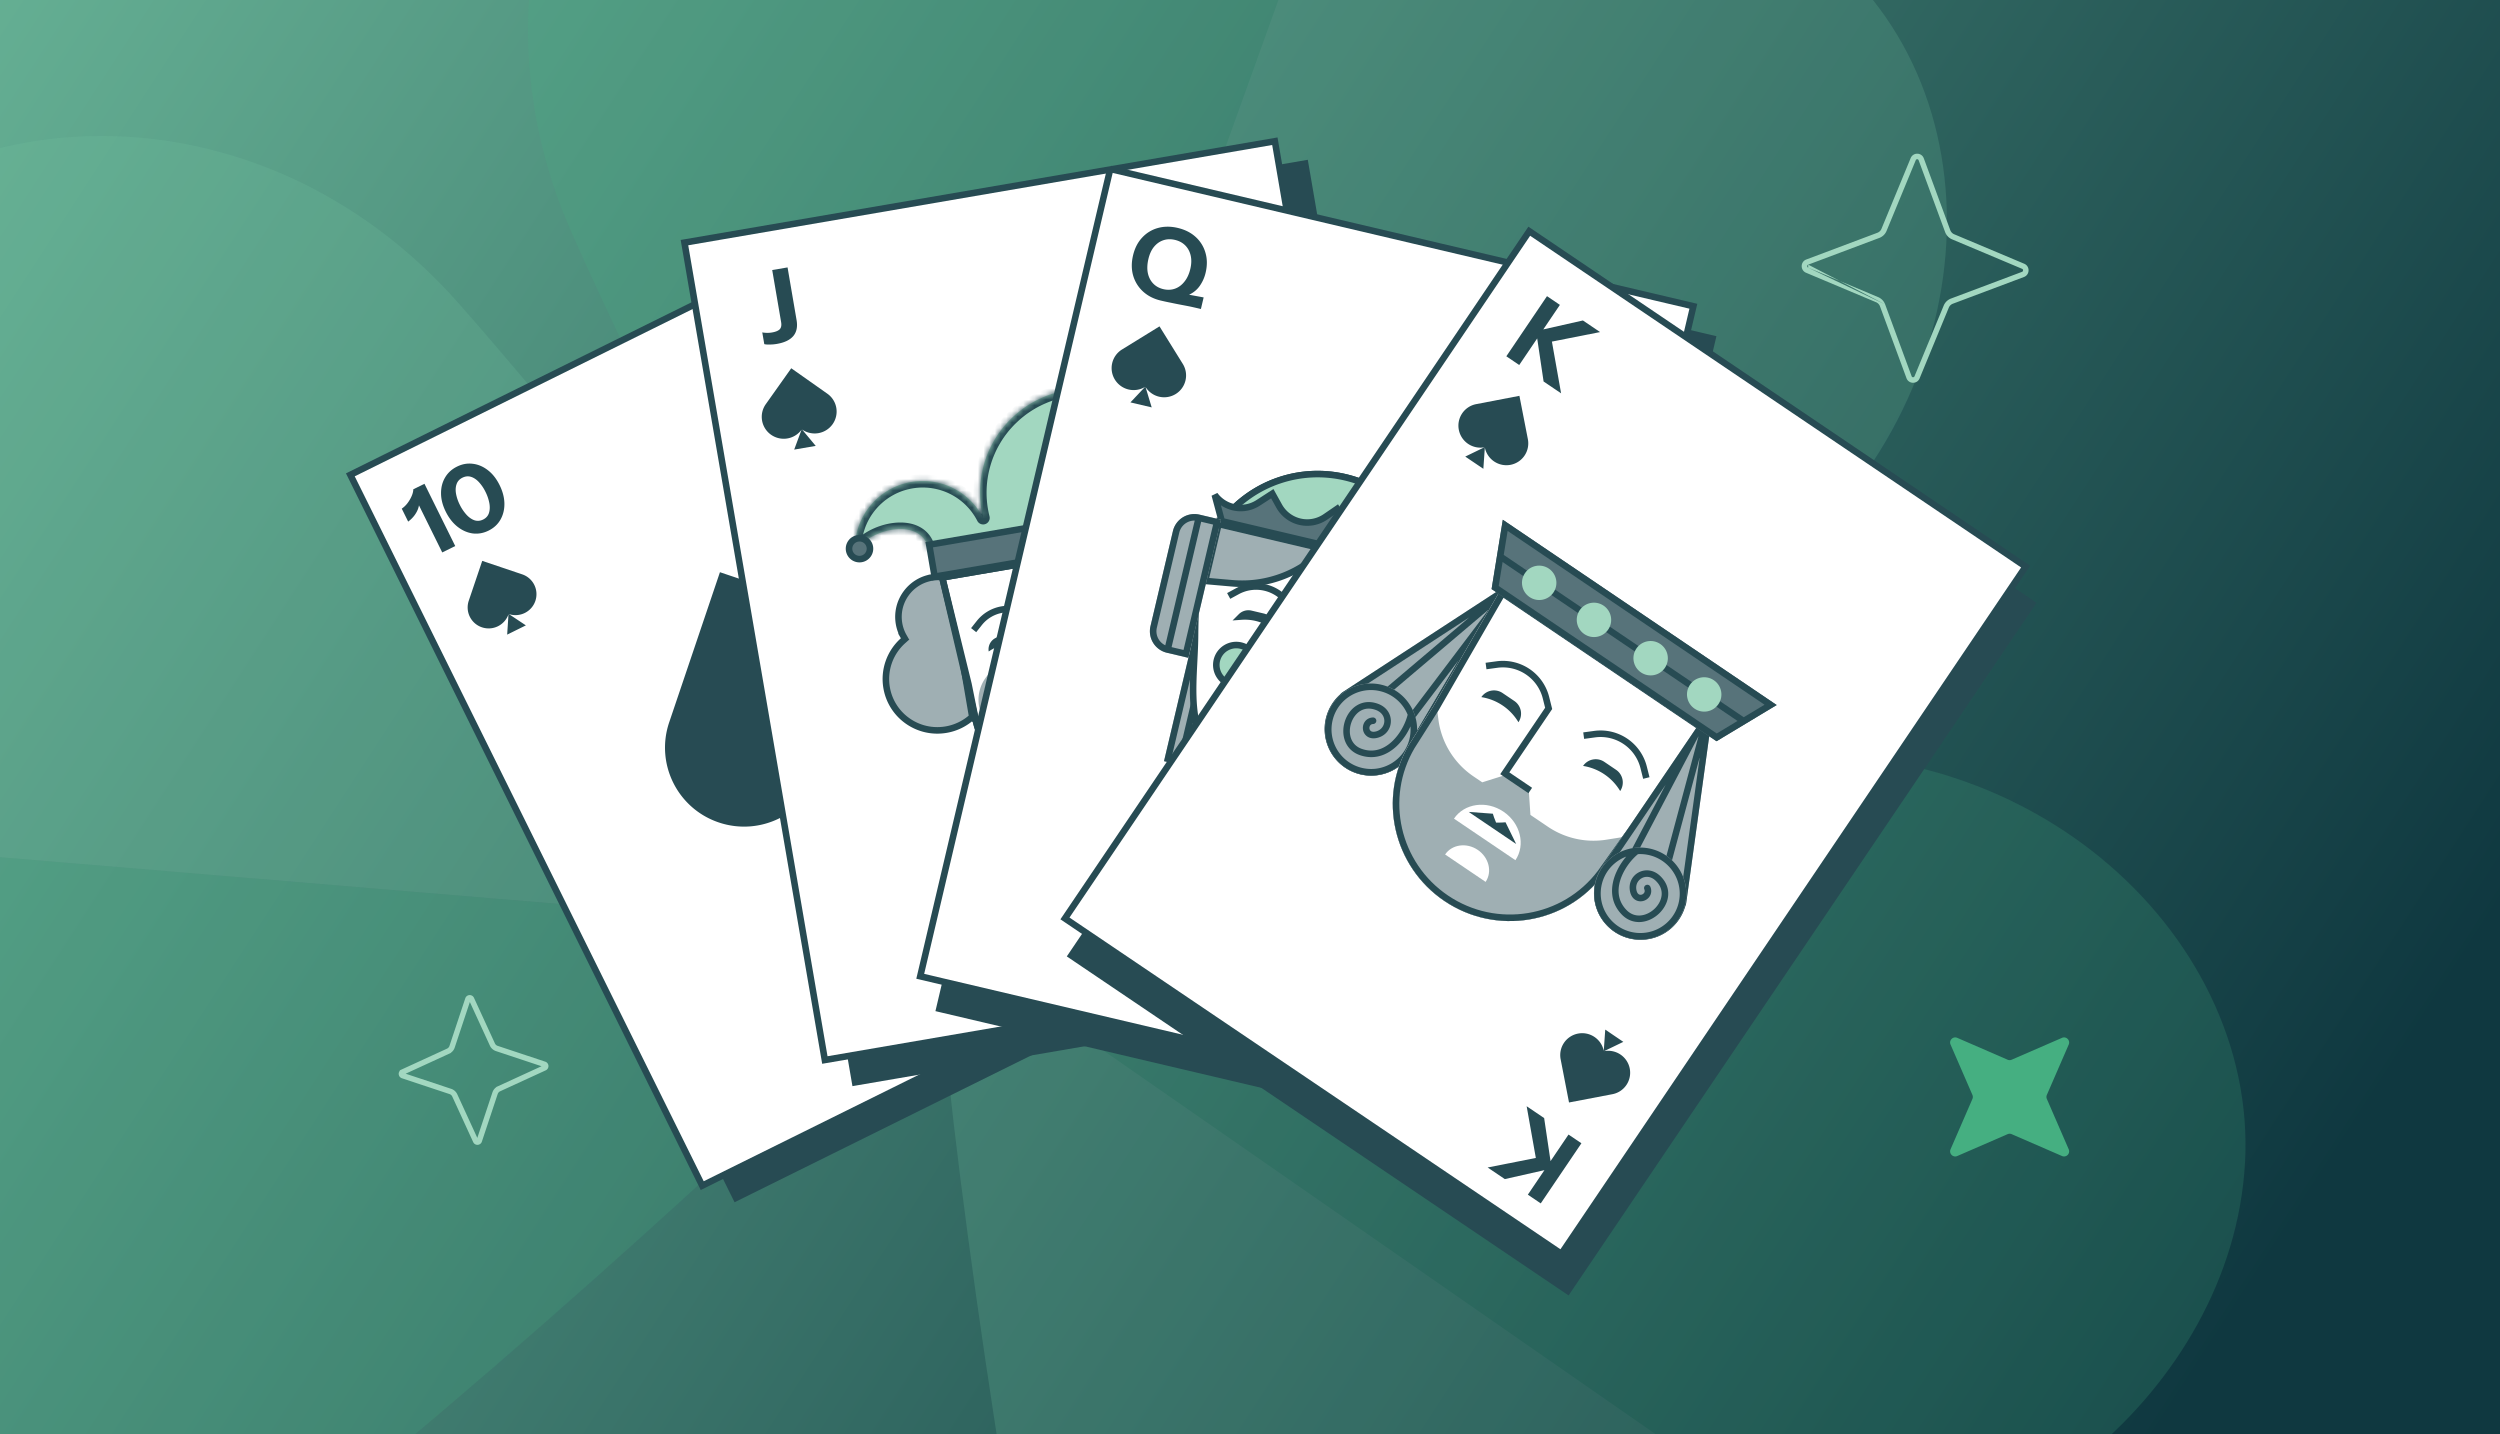 <svg width="441" height="253" fill="none" xmlns="http://www.w3.org/2000/svg"><rect width="100%" height="100%" fill="#808080" stroke="none"/><g clip-path="url(#a)"><path fill="#A2D7C0" d="M0 0H441V253H0z"/><path fill="url(#b)" d="M-1 -2H441V253H-1z"/><g style="mix-blend-mode:overlay" opacity=".2"><path d="M-19.095 149.601c-31.273 10.748-51.438 59.893-33.077 96.212 18.36 36.319 74.04 49.006 115.848 15.052 38.527-31.289 102.782-90.667 103.202-95.69l-185.973-15.574z" fill="#45AF81"/><path d="M-19.095 149.599c-29.049-15.8-40.759-67.614-16.614-100.373 24.146-32.76 81.16-36.01 116.739 4.426 32.785 37.261 86.27 106.5 85.849 111.522l-185.974-15.575z" fill="#73C3A1"/><path d="M319.447 271.398c17.257 28.208 1.492 78.935-35.798 95.233-37.29 16.298-88.292-9.395-98.885-62.202-9.763-48.662-21.463-135.366-18.587-139.506l153.27 106.475z" fill="#73C3A1"/><path d="M319.271 271.893c32.457 6.328 74.493-26.15 76.752-66.784 2.259-40.633-39.617-79.461-92.802-70.959-49.009 7.833-134.345 27.129-137.22 31.268l153.27 106.475zM229.951-9.615c-2.288-32.989-44.539-65.186-84.372-56.851-39.834 8.334-66.5 58.833-44.523 108.005 20.251 45.312 60.183 122.224 64.926 123.93 4.512-12.544 58.872-160.915 63.969-175.084z" fill="#45AF81"/><path d="M229.1-9.97c22.78-23.97 75.859-21.871 101.253 9.93 25.394 31.801 13.777 87.714-34.49 111.615-44.476 22.025-125.198 55.766-129.941 54.06L229.1-9.971z" fill="#73C3A1"/></g><g clip-path="url(#c)"><path d="M129.839 211.305L67.766 85.923l90.366-44.737 62.072 125.382-90.365 44.737z" fill="#274B53" stroke="#274B53" stroke-width="1.155"/><path d="M123.873 209.145L61.8 83.763l90.366-44.737 62.072 125.382-90.365 44.737z" fill="#fff" stroke="#274B53" stroke-width="1.155"/><path fill-rule="evenodd" clip-rule="evenodd" d="M83.378 94.096c.958.121 1.896-.045 2.811-.498.916-.453 1.612-1.094 2.088-1.924.481-.845.715-1.795.7-2.85-.016-1.056-.3-2.143-.853-3.26-.548-1.11-1.231-1.98-2.05-2.612-.825-.642-1.708-1.022-2.652-1.137-.948-.126-1.886.04-2.812.498-.915.453-1.617 1.097-2.103 1.932-.48.82-.716 1.752-.706 2.797.005 1.035.281 2.106.83 3.215.547 1.108 1.238 1.993 2.073 2.656.829.653 1.72 1.047 2.674 1.183zm2.872-3.602c-.165.511-.507.896-1.026 1.152-.508.252-1.019.295-1.53.13-.507-.179-.983-.513-1.427-1.002a7.59 7.59 0 01-1.171-1.755 7.1 7.1 0 01-.654-1.936c-.108-.63-.075-1.19.1-1.68.17-.502.514-.881 1.033-1.138.52-.257 1.027-.305 1.524-.146.496.16.962.473 1.396.942a7.162 7.162 0 011.149 1.71 7.53 7.53 0 01.676 1.98c.118.65.095 1.231-.07 1.743z" fill="#274B53"/><path d="M73.906 89.144c-.036.213-.094.43-.173.65-.154.404-.377.8-.668 1.183-.286.37-.64.715-1.063 1.038l-1.131-2.287a4.46 4.46 0 00.994-.947 6.17 6.17 0 00.745-1.26c.195-.45.293-.854.295-1.209l1.969-.973 5.428 10.98-2.29 1.132-4.106-8.307z" fill="#274B53"/><path fill-rule="evenodd" clip-rule="evenodd" d="M195.628 155.079c.487-.835 1.188-1.479 2.103-1.931.916-.453 1.848-.617 2.797-.491.964.131 1.86.523 2.689 1.175.83.653 1.521 1.539 2.074 2.657.547 1.108.824 2.18.829 3.215.01 1.045-.225 1.977-.706 2.797-.476.83-1.177 1.474-2.103 1.932-.916.452-1.854.618-2.812.498-.944-.116-1.828-.495-2.652-1.137-.819-.633-1.502-1.503-2.05-2.611-.548-1.109-.832-2.195-.852-3.261-.016-1.055.212-2.003.683-2.843zm4.607-.095c-.507-.179-1.02-.141-1.539.116-.508.251-.853.63-1.033 1.137-.165.511-.188 1.092-.069 1.742.118.65.346 1.315.683 1.996a7.101 7.101 0 001.141 1.694c.434.469.9.783 1.397.942.501.17 1.012.126 1.53-.13.519-.257.866-.631 1.041-1.122.175-.492.208-1.052.1-1.681a7.168 7.168 0 00-.661-1.951 7.485 7.485 0 00-1.164-1.74c-.444-.489-.919-.823-1.426-1.003z" fill="#274B53"/><path d="M193.812 165.612a3.863 3.863 0 00-.621-.257 4.79 4.79 0 00-1.346-.188 5.74 5.74 0 00-1.471.215l1.131 2.287a4.472 4.472 0 011.356-.215 6.2 6.2 0 011.454.173c.476.119.856.286 1.139.5l1.969-.974-5.428-10.98-2.29 1.132 4.107 8.307zM89.759 108.318a3.699 3.699 0 004.68-2.32v-.002a3.69 3.69 0 00-2.317-4.678l-7.056-2.38-2.376 7.029a3.697 3.697 0 002.323 4.691 3.705 3.705 0 004.683-2.289l-.23 3.58 3.297-1.633-3.004-1.998zM144.669 136.264c7.277 2.451 15.171-1.463 17.631-8.738v-.005c2.46-7.276-1.451-15.166-8.729-17.621l-26.574-8.964-8.949 26.475c-2.47 7.299 1.448 15.211 8.749 17.669 7.257 2.449 15.124-1.41 17.638-8.624l-.867 13.485 12.415-6.15-11.314-7.527zM188.135 141.237a3.698 3.698 0 014.686-2.311l.001.001a3.69 3.69 0 012.31 4.682l-2.393 7.051-7.028-2.38a3.698 3.698 0 01-2.317-4.694 3.706 3.706 0 014.663-2.331l-2.985-1.991 3.299-1.628-.236 3.601z" fill="#274B53"/></g><path d="M87.632 184.949h0a1.315 1.315 0 01-.773-.695v-.001l-3.692-8.038v-.001a.338.338 0 00-.628.033l-2.79 8.399-.001.004h0a1.313 1.313 0 01-.696.773v.001l-8.039 3.692v.001a.337.337 0 00.032.626l8.399 2.79.004.001a1.316 1.316 0 01.774.697l3.691 8.038v.001a.338.338 0 00.627-.034l2.79-8.399.002-.004c.117-.341.366-.623.696-.773v-.001l8.039-3.692s0 0 0 0a.338.338 0 00-.032-.627l-8.403-2.791zm0 0l.004.001 8.398 2.79-8.402-2.791z" stroke="#A2D7C0" stroke-width=".971"/><g clip-path="url(#d)"><path d="M150.843 190.929L126.077 46.74l104.147-17.888 24.766 144.19-104.147 17.887z" fill="#274B53" stroke="#274B53" stroke-width="1.155"/><path d="M145.503 186.986L120.737 42.797 224.884 24.91l24.766 144.189-104.147 17.887z" fill="#fff" stroke="#274B53" stroke-width="1.155"/><path d="M137.055 60.663a7.715 7.715 0 01-1.301.114c-.421.012-.732-.013-.936-.074l-.354-2.069c.225.046.489.073.792.081.303.009.607-.013.911-.065.657-.113 1.113-.3 1.37-.56.267-.274.351-.697.253-1.27l-1.572-9.185 2.707-.463 1.593 9.308c.2 1.168.005 2.104-.587 2.806-.593.691-1.552 1.15-2.876 1.377zM231.279 153.573a7.629 7.629 0 00-1.265.325c-.4.128-.686.255-.857.381l.354 2.068a4.7 4.7 0 01.72-.339c.283-.109.576-.189.881-.241.656-.113 1.149-.089 1.478.071.343.17.563.541.661 1.114l1.572 9.185 2.708-.464-1.594-9.307c-.2-1.169-.696-1.986-1.487-2.452-.789-.454-1.846-.568-3.171-.341zM141.476 75.758a3.879 3.879 0 005.393-.929l.001-.001a3.852 3.852 0 00-.925-5.379l-6.369-4.489-4.49 6.335a3.86 3.86 0 00.927 5.393 3.887 3.887 0 005.386-.898l-1.304 3.52 3.798-.654-2.417-2.898zM188.221 120.133c6.57 4.626 15.665 3.058 20.312-3.497l.001-.006c4.648-6.556 3.086-15.628-3.484-20.257l-23.988-16.906-16.909 23.859c-4.664 6.576-3.101 15.671 3.49 20.312 6.55 4.617 15.602 3.096 20.286-3.382l-4.909 13.253 14.303-2.459-9.102-10.917zM230.357 138.077a3.877 3.877 0 015.394-.918l.001.001a3.852 3.852 0 01.917 5.38l-4.513 6.352-6.341-4.481a3.86 3.86 0 01-.92-5.394 3.886 3.886 0 015.378-.945l-2.4-2.885 3.799-.647-1.315 3.537z" fill="#274B53"/><mask id="e" fill="#fff"><path d="M193.596 75.742a11.135 11.135 0 019.108-3.123c-7.155-5.74-17.651-5.338-24.354 1.253a18.26 18.26 0 00-4.92 17.493 11.963 11.963 0 00-12.681-6.346c-6.048 1.035-10.256 6.43-9.932 12.396 2.335-4.191 11.997-6.476 13.059-.27l38.165-6.534c-1.062-6.205 8.809-7.264 12.406-4.089-1.68-5.734-7.442-9.422-13.49-8.387a11.963 11.963 0 00-9.796 9.853 11.08 11.08 0 012.435-12.246z"/></mask><path d="M193.596 75.742a11.135 11.135 0 019.108-3.123c-7.155-5.74-17.651-5.338-24.354 1.253a18.26 18.26 0 00-4.92 17.493 11.963 11.963 0 00-12.681-6.346c-6.048 1.035-10.256 6.43-9.932 12.396 2.335-4.191 11.997-6.476 13.059-.27l38.165-6.534c-1.062-6.205 8.809-7.264 12.406-4.089-1.68-5.734-7.442-9.422-13.49-8.387a11.963 11.963 0 00-9.796 9.853 11.08 11.08 0 012.435-12.246z" fill="#A2D7C0"/><path d="M202.704 72.619l-.133 1.147 3.984.462-3.128-2.51-.723.9zm-9.108 3.123l.81.824-.81-.824zm-15.246-1.87l-.81-.824.81.824zm-4.92 17.493l-1.03.523a1.156 1.156 0 002.15-.805l-1.12.282zm-22.613 6.05l-1.153.063.216 3.992 1.946-3.493-1.009-.562zm13.059-.27l-1.138.194.195 1.139 1.138-.195-.195-1.139zm38.165-6.534l.195 1.138 1.138-.194-.195-1.139-1.138.195zm12.406-4.089l-.765.866 2.997 2.647-1.124-3.837-1.108.325zm-23.286 1.466l-1.063.452a1.154 1.154 0 002.203-.266l-1.14-.186zm11.676-16.517a12.29 12.29 0 00-10.051 3.448l1.62 1.647a9.979 9.979 0 018.165-2.8l.266-2.295zm-23.677 3.225c6.281-6.176 16.118-6.553 22.821-1.176l1.446-1.802c-7.607-6.102-18.762-5.675-25.887 1.33l1.62 1.648zm-4.61 16.387a17.104 17.104 0 014.61-16.387l-1.62-1.648c-5.102 5.016-6.851 12.142-5.23 18.598l2.24-.563zm-13.606-4.926a10.807 10.807 0 0111.456 5.731l2.06-1.047a13.12 13.12 0 00-13.906-6.961l.39 2.277zm-8.973 11.196c-.293-5.385 3.507-10.26 8.973-11.196l-.39-2.277c-6.63 1.135-11.246 7.05-10.89 13.598l2.307-.125zm49.18-18.079c5.467-.936 10.672 2.398 12.187 7.573l2.217-.65c-1.843-6.292-8.162-10.335-14.793-9.2l.389 2.277zm-8.85 8.9c.72-4.42 4.177-8.1 8.85-8.9l-.389-2.277a13.118 13.118 0 00-10.741 10.805l2.28.371zm.485-13.255a12.236 12.236 0 00-2.688 13.521l2.125-.905a9.927 9.927 0 012.183-10.969l-1.62-1.647zm-27.771 22.03c-.324-1.89-1.337-3.218-2.748-3.985-1.363-.74-3.002-.907-4.572-.73-1.581.177-3.19.713-4.57 1.492-1.37.775-2.598 1.837-3.317 3.127l2.018 1.124c.449-.806 1.304-1.6 2.436-2.24a9.949 9.949 0 013.691-1.208c1.27-.143 2.392.02 3.212.466.772.42 1.365 1.133 1.573 2.344l2.277-.39zm50.196-11.292c-1.106-.977-2.618-1.571-4.168-1.846a12.258 12.258 0 00-4.806.112c-1.54.356-3.029 1.059-4.069 2.21-1.075 1.193-1.589 2.782-1.266 4.673l2.277-.39c-.207-1.211.115-2.082.704-2.734.625-.693 1.629-1.22 2.874-1.508a9.954 9.954 0 013.884-.088c1.279.227 2.349.692 3.041 1.302l1.529-1.731zm-13.365 3.815l-38.164 6.534.389 2.277 38.165-6.534-.39-2.277z" fill="#274B53" mask="url(#e)"/><path d="M159.299 113.022l.348-.312-.232-.405a7.016 7.016 0 01-.825-2.304c-.655-3.829 1.926-7.469 5.771-8.127a7.056 7.056 0 012.952.118l4.188 24.463a9.056 9.056 0 01-4.61 2.253c-4.951.848-9.647-2.468-10.491-7.4a9.052 9.052 0 012.899-8.286zM211.966 104.006l-.432-.178.084-.46a7.001 7.001 0 00.012-2.447c-.655-3.828-4.301-6.403-8.145-5.745a7.05 7.05 0 00-2.745 1.094l4.188 24.463a9.054 9.054 0 005.096.591c4.951-.847 8.277-5.536 7.432-10.468a9.05 9.05 0 00-5.49-6.85z" fill="#9FAFB3" stroke="#274B53" stroke-width="1.155"/><path d="M172.142 127.157l-5.933-25.29 35.453-6.069 3.057 25.614c1.043 8.733-4.963 16.758-13.661 18.247-8.635 1.478-16.922-4.001-18.916-12.502z" fill="#fff" stroke="#274B53" stroke-width="1.155"/><path d="M166.216 101.866l35.441-6.067 2.124 19.234.002.011.001.01.936 6.365c1.038 8.731-4.967 16.752-13.662 18.24-8.632 1.478-16.916-3.997-18.914-12.493l-1.304-6.476-.002-.012-.003-.011-4.619-18.801z" stroke="#274B53" stroke-width="1.155"/><path d="M174.408 114.923a2.242 2.242 0 011.835-2.586l2.043-.349a2.242 2.242 0 012.591 1.827 7.722 7.722 0 00-6.469 1.108zM192.144 111.887a2.242 2.242 0 011.836-2.585l2.043-.35a2.241 2.241 0 012.59 1.828 7.725 7.725 0 00-6.469 1.107z" fill="#274B53"/><path d="M189.049 119.838l-4.442.761-1.936-11.31-1.369-.859a6.504 6.504 0 00-8.546 1.463l-1.005 1.265M189.137 108.62l1.005-1.266a6.505 6.505 0 018.546-1.462l1.369.858" stroke="#274B53" stroke-width="1.155"/><path d="M188.475 125.459c-1.768.303-2.98 1.844-2.706 3.441l6.403-1.096c-.273-1.598-1.929-2.647-3.697-2.345z" fill="#fff"/><path d="M184.176 129.438l2.705-2.234.032-.026.51.276.733.337.579-.562.39-.429.038.014 3.294 1.206-8.281 1.418z" fill="#274B53"/><path d="M163.909 96.084l38.075-6.518.965 5.636-38.075 6.518-.965-5.636z" fill="#57737A" stroke="#274B53" stroke-width="1.155"/><path d="M172.703 124.565c.619 3.611 4.056 6.036 7.677 5.416 1.851-.317 4.802-1.718 4.802-1.718a3.696 3.696 0 003.026-4.262 3.693 3.693 0 00-2.741-2.957c-3.354-.725-4.962 2.055-6.249 3.712-1.043 1.343-5.539 2.085-5.616-1.681-.077-3.765 2.85-5.659 4.54-6.172-3.622.62-6.057 4.05-5.439 7.662z" fill="#9FAFB3"/><path d="M201.558 119.625c.618 3.612-1.817 7.041-5.438 7.661-1.851.317-5.1-.022-5.1-.022a3.697 3.697 0 01-4.272-3.013 3.693 3.693 0 011.602-3.7c2.921-1.8 5.363.287 7.128 1.422 1.43.919 5.917.123 4.737-3.454-1.18-3.576-4.57-4.388-6.334-4.31 3.622-.62 7.059 1.805 7.677 5.416z" fill="#9FAFB3"/><path d="M153.437 96.477c.171 1-.503 1.953-1.511 2.125a1.843 1.843 0 01-2.131-1.502 1.843 1.843 0 011.51-2.126 1.845 1.845 0 012.132 1.502zM202.663 72.73c.172 1-.503 1.954-1.51 2.126a1.844 1.844 0 01-2.132-1.502 1.844 1.844 0 011.511-2.126 1.843 1.843 0 012.131 1.502zM215.525 85.2c.171 1-.503 1.954-1.511 2.126a1.843 1.843 0 01-2.131-1.502 1.843 1.843 0 011.51-2.126 1.845 1.845 0 012.132 1.502z" fill="#57737A" stroke="#274B53" stroke-width="1.155"/></g><g clip-path="url(#f)"><path d="M199.224 35.525l102.86 24.211-33.518 142.409-102.861-24.211 33.519-142.409z" fill="#274B53" stroke="#274B53" stroke-width="1.155"/><path d="M195.848 29.81l102.861 24.21-33.519 142.41-102.861-24.211 33.519-142.41z" fill="#fff" stroke="#274B53" stroke-width="1.155"/><path fill-rule="evenodd" clip-rule="evenodd" d="M201.629 51.421c.844.772 1.885 1.304 3.123 1.596.66.155 1.264.286 1.813.391.547.117 1.083.225 1.61.325.526.1 1.081.206 1.665.32.593.128 1.26.279 2 .454l.482-2.043-2.571-.475c.103-.047.203-.098.3-.152a4.59 4.59 0 001.687-1.557 6.663 6.663 0 00.938-2.19c.3-1.27.285-2.449-.045-3.537a5.902 5.902 0 00-1.729-2.765c-.836-.758-1.884-1.285-3.145-1.583-1.238-.292-2.406-.288-3.503.014a5.902 5.902 0 00-2.784 1.7c-.767.818-1.3 1.862-1.6 3.13-.302 1.282-.295 2.47.02 3.568a6.114 6.114 0 001.739 2.804zm5.633-.498c-.64.227-1.325.254-2.054.082-.717-.17-1.311-.498-1.782-.987-.471-.489-.785-1.099-.943-1.83-.154-.743-.121-1.582.099-2.517.204-.865.53-1.574.978-2.126.463-.56 1.012-.949 1.649-1.164.637-.215 1.321-.236 2.05-.065.74.175 1.347.501 1.821.978.474.478.792 1.07.955 1.779.162.708.143 1.49-.058 2.343-.218.923-.568 1.681-1.05 2.274-.47.595-1.025 1.006-1.665 1.233zM251.655 175.096c1.1-.313 2.269-.323 3.507-.031.659.156 1.258.309 1.797.461.541.139 1.069.282 1.585.428.515.146 1.059.299 1.632.459.588.15 1.252.313 1.992.488l-.482 2.042-2.512-.724c.071.088.138.178.201.27.456.656.727 1.372.812 2.147a6.677 6.677 0 01-.139 2.379c-.3 1.269-.84 2.317-1.622 3.144a5.9 5.9 0 01-2.783 1.7c-1.086.304-2.259.307-3.521.01-1.238-.293-2.28-.819-3.127-1.579a5.902 5.902 0 01-1.73-2.765c-.32-1.074-.331-2.246-.031-3.516.302-1.28.839-2.341 1.612-3.182a6.117 6.117 0 012.809-1.731zm4.816 2.964c-.471-.489-1.071-.819-1.8-.991-.718-.17-1.396-.141-2.036.086-.64.226-1.194.632-1.661 1.216-.471.595-.816 1.36-1.037 2.295-.204.865-.229 1.645-.075 2.339.162.708.481 1.301.954 1.778.474.477 1.076.802 1.805.974.74.175 1.429.155 2.066-.06.637-.216 1.187-.604 1.649-1.164.462-.561.794-1.269.996-2.123.217-.923.243-1.757.077-2.503-.154-.743-.467-1.358-.938-1.847z" fill="#274B53"/><path d="M202.066 68.253a3.879 3.879 0 005.327 1.251l.001-.001a3.852 3.852 0 001.249-5.313l-4.109-6.62-6.608 4.078a3.86 3.86 0 00-1.253 5.327 3.887 3.887 0 005.309 1.277l-2.574 2.73 3.751.883-1.093-3.612zM259.546 160.337a3.878 3.878 0 015.325 1.262v.001a3.852 3.852 0 01-1.258 5.311l-6.635 4.084-4.087-6.601a3.86 3.86 0 011.259-5.325 3.886 3.886 0 015.32 1.23l-1.082-3.593 3.75.888-2.592 2.743z" fill="#274B53"/><path d="M210.367 112.934l2.774.654 2.773.654-5.034 21.334-2.773-.654-2.774-.654 5.034-21.334z" fill="#9FAFB3"/><path fill-rule="evenodd" clip-rule="evenodd" d="M213.437 114.845l-4.503 19.085 1.087.257 4.504-19.086-1.088-.256zm-1.124-.265l-4.503 19.085-1.087-.256 4.503-19.086 1.087.257zm3.601-.338l-5.034 21.334-5.547-1.308 5.034-21.334 5.547 1.308z" fill="#274B53"/><path d="M243.082 120.653l2.773.655 2.774.654-5.034 21.334-2.773-.654-2.774-.655 5.034-21.334z" fill="#9FAFB3"/><path fill-rule="evenodd" clip-rule="evenodd" d="M246.152 122.565l-4.503 19.085 1.087.257 4.503-19.086-1.087-.256zm-1.124-.266l-4.503 19.086-1.087-.257 4.503-19.085 1.087.256zm3.601-.337l-5.034 21.334-5.547-1.309 5.034-21.334 5.547 1.309z" fill="#274B53"/><path d="M237.327 84.198c11.397 2.69 18.46 14.08 15.779 25.441-.697 2.954-2.347 6.812-4.017 10.269-.686 1.42-1.317 2.885-1.942 4.341l-.056.13c-.608 1.416-1.211 2.822-1.864 4.193-1.345 2.825-2.88 5.456-5.019 7.604a17.274 17.274 0 01-16.231 4.626 17.277 17.277 0 01-12.613-11.91c-.778-2.625-.935-5.372-.886-8.192.023-1.324.092-2.656.16-3.997l.014-.262c.072-1.425.142-2.861.153-4.286.033-4.201.27-9.01 1.035-12.253 2.681-11.36 14.09-18.393 25.487-15.704z" fill="#fff" stroke="#274B53" stroke-width="1.155"/><path d="M253.147 100.109l-37.082-8.75a21.206 21.206 0 0121.263-7.16c8.143 1.92 14.075 8.286 15.819 15.91z" fill="#A2D7C0" stroke="#274B53" stroke-width="1.155"/><path d="M233.931 96.425a20.067 20.067 0 01-16.583 6.466l-4.758-.418 2.477-10.498 18.864 4.45zM246.932 109.87a20.024 20.024 0 01-11.924-13.19l18.865 4.451-2.478 10.499-4.463-1.76z" fill="#9FAFB3" stroke="#274B53" stroke-width="1.155"/><path d="M220.637 108.273l2.154.509a1.819 1.819 0 011.311 1.197 8.819 8.819 0 00-5.173-1.221 1.82 1.82 0 011.708-.485zM239.341 112.687l2.154.508a1.819 1.819 0 011.311 1.197 8.819 8.819 0 00-5.173-1.221 1.818 1.818 0 011.708-.484z" fill="#274B53" stroke="#274B53" stroke-width="1.155"/><path d="M221.516 118.112a3.523 3.523 0 01-4.24 2.611 3.521 3.521 0 01-2.625-4.231 3.52 3.52 0 014.239-2.611 3.522 3.522 0 012.626 4.231zM243.29 123.249a3.52 3.52 0 01-4.24 2.611 3.52 3.52 0 01-2.625-4.231 3.522 3.522 0 014.24-2.611 3.521 3.521 0 012.625 4.231z" fill="#A2D7C0" stroke="#274B53" stroke-width="1.155"/><path d="M215.521 91.934l-1.241-4.64a5.672 5.672 0 007.662 1.409l2.488-1.616 1.205 2.173a5.67 5.67 0 008.161 1.926l2.061-1.413 1.816 2.925a5.67 5.67 0 007.787 1.837l2.945-1.813 1.518 2.583a5.673 5.673 0 007.484 2.165l-3.184 3.596-38.702-9.132z" fill="#57737A" stroke="#274B53" stroke-width="1.155"/><path d="M206.904 93.678a3.895 3.895 0 014.686-2.897l3.791.895-5.749 24.365-3.791-.895a3.896 3.896 0 01-2.897-4.686l3.96-16.782z" fill="#9FAFB3"/><path fill-rule="evenodd" clip-rule="evenodd" d="M211.887 92.038l-5.218 22.116 2.105.497 5.218-22.116-2.105-.497zm-1.138-.206l-5.191 21.998a2.741 2.741 0 01-1.489-3.105l3.959-16.782a2.743 2.743 0 012.721-2.11zm.269-1.142a3.897 3.897 0 00-4.114 2.988l-3.96 16.782a3.897 3.897 0 002.897 4.686l3.791.895 5.749-24.365-3.791-.895a3.918 3.918 0 00-.572-.09z" fill="#274B53"/><path d="M251.258 125.269l5.483-23.24-2.667-.63-5.483 23.241 2.667.629zm6.596-22.926l-5.461 23.143a3.32 3.32 0 003.418-2.552l3.96-16.782a3.318 3.318 0 00-1.917-3.809z" fill="#9FAFB3" stroke="#274B53" stroke-width="1.155"/><path d="M230.125 120.877l-4.685-1.106 2.815-11.927-.988-1.416a6.947 6.947 0 00-9.012-2.126l-1.516.825M223.297 132.991l4.241 1.001" stroke="#274B53" stroke-width="1.155"/><path d="M222.02 127.503l3.592-1.067.042-.013.387.484.579.637.804-.311.562-.259.032.029 2.736 2.561-8.734-2.061z" fill="#274B53"/><path d="M228.054 126.99l-1.487.575-.913-1.142-3.634 1.08 8.734 2.061-2.768-2.59-1.327.613-1.073-1.18M234.997 109.434l1.516-.824a6.946 6.946 0 019.012 2.126l.987 1.415" stroke="#274B53" stroke-width="1.155"/><path transform="rotate(13.277 215.252 92.452)" fill="#274B53" stroke="#274B53" stroke-width=".425" d="M215.252 92.452H254.586V92.877H215.252z"/></g><g clip-path="url(#g)"><path d="M270.89 47.33l87.559 59.158-81.904 121.226-87.56-59.159L270.89 47.329z" fill="#274B53" stroke="#274B53" stroke-width="1.155"/><path d="M269.763 40.787l87.559 59.159-81.904 121.225-87.56-59.159 81.905-121.225z" fill="#fff" stroke="#274B53" stroke-width="1.155"/><path d="M271.161 59.7l1.128 7.596 3.088 2.088-1.621-9.126 8.499-1.679-3.028-2.048-6.989 1.577 2.927-4.325-2.275-1.54-7.174 10.606 2.275 1.539 3.17-4.688zM273.516 204.822l-1.128-7.595-3.087-2.088 1.621 9.126-8.5 1.679 3.029 2.048 6.988-1.577-2.926 4.325 2.275 1.539 7.174-10.605-2.275-1.539-3.171 4.687zM261.925 78.932a3.878 3.878 0 004.535 3.062h.002a3.853 3.853 0 003.054-4.524l-1.492-7.647-7.624 1.466a3.86 3.86 0 00-3.063 4.534 3.887 3.887 0 004.509 3.08l-3.376 1.637 3.193 2.157.262-3.765zM264.96 143.314c1.541 7.885 9.191 13.047 17.082 11.531l.005-.003c7.893-1.517 13.043-9.147 11.503-17.035l-5.616-28.804-28.717 5.522c-7.919 1.519-13.084 9.167-11.537 17.077 1.533 7.867 9.119 13.032 16.983 11.598l-12.714 6.17 12.026 8.122.985-14.178zM282.959 185.426a3.879 3.879 0 014.53 3.071l-.001.001a3.85 3.85 0 01-3.061 4.518l-7.653 1.462-1.477-7.622a3.86 3.86 0 013.069-4.531c2.09-.4 4.112.96 4.536 3.04l.264-3.744 3.19 2.162-3.397 1.643z" fill="#274B53"/><path d="M248.668 133.33l16.751-28.351 1.579-2.551-30.052 19.598c-.22.144-.41.312-.568.498a8.21 8.21 0 00-1.574 1.92 8.154 8.154 0 00-.791 6.544 8.193 8.193 0 003.676 4.686 8.197 8.197 0 003.512 1.125 8.189 8.189 0 007.418-3.498l.049.029z" fill="#9FAFB3"/><path fill-rule="evenodd" clip-rule="evenodd" d="M264.721 103.913l2.277-1.485-1.579 2.551-16.751 28.351-.049-.029m-.52-1.279l-.43.623a7.037 7.037 0 01-6.372 3.003 7.054 7.054 0 01-3.019-.967 7.04 7.04 0 01-3.33-4.712l.486.572 27.12-22.983-.066.112-20.572 27.225.921.697 14.458-19.134-9.196 15.564zm11.069-23.109l-24.295 20.59a6.984 6.984 0 01.924-4.469 7.03 7.03 0 011.352-1.649l.059-.053.051-.06c.085-.101.191-.196.319-.279l21.59-14.08zm-10.549 24.388a8.189 8.189 0 01-7.418 3.498 8.197 8.197 0 01-3.512-1.125 8.193 8.193 0 01-3.676-4.686 8.154 8.154 0 01.791-6.544 8.21 8.21 0 011.574-1.92c.158-.186.348-.354.568-.498l27.775-18.113" fill="#274B53"/><path d="M234.028 126.486c1.207-4.313 5.689-6.823 10.011-5.607a8.13 8.13 0 015.024 4.085 8.08 8.08 0 01.617 5.927c-1.207 4.313-5.69 6.824-10.012 5.607-4.322-1.216-6.847-5.698-5.64-10.012z" fill="#9FAFB3"/><path fill-rule="evenodd" clip-rule="evenodd" d="M249.513 125.997a8.15 8.15 0 00-.734-1.536 8.125 8.125 0 00-4.74-3.582c-4.322-1.216-8.804 1.294-10.011 5.607-1.207 4.314 1.318 8.796 5.64 10.012 4.322 1.217 8.805-1.294 10.012-5.607a8.066 8.066 0 00-.167-4.894zm-1.203.085a6.973 6.973 0 00-4.582-4.091c-3.711-1.044-7.554 1.112-8.589 4.808-1.034 3.697 1.13 7.543 4.84 8.587 3.711 1.044 7.554-1.112 8.589-4.808a6.921 6.921 0 00.235-2.437 11.535 11.535 0 01-1.875 2.906c-1.664 1.857-4.101 3.155-7.012 2.174-1.385-.467-2.257-1.425-2.671-2.559-.408-1.118-.364-2.382.014-3.502.378-1.12 1.108-2.146 2.134-2.754 1.044-.619 2.348-.776 3.778-.22 3.041 1.18 2.801 5.138-.104 5.944-.699.194-1.322.135-1.807-.161a1.776 1.776 0 01-.825-1.257c-.076-.48.029-1 .328-1.414.309-.429.805-.716 1.435-.738a.578.578 0 01.042 1.155c-.278.009-.443.124-.54.259a.773.773 0 00-.125.56.621.621 0 00.284.448c.148.09.425.165.898.034 1.783-.495 2.051-2.956-.002-3.753-1.113-.432-2.045-.294-2.773.137-.745.442-1.321 1.221-1.629 2.131-.307.91-.328 1.901-.024 2.735.299.818.916 1.509 1.954 1.859 2.322.783 4.305-.199 5.785-1.85 1.138-1.271 1.912-2.874 2.242-4.193z" fill="#274B53"/><path d="M249.041 131.658l15.981-27.034 36.08 24.406-18.761 24.911c-6.409 8.51-18.387 10.493-27.24 4.504-8.789-5.945-11.442-17.682-6.06-26.787z" fill="#fff" stroke="#274B53" stroke-width="1.155"/><path d="M264.837 103.801l37.092 25.091-14.63 19.076-4.496 6.32c-6.595 8.758-18.919 10.796-28.026 4.636-9.04-6.116-11.771-18.191-6.233-27.56l4.269-6.725 12.024-20.838z" fill="#fff"/><path d="M249.411 131.856c-5.347 9.031-2.789 20.625 5.838 26.46 8.689 5.878 20.497 3.861 26.853-4.588l4.334-6.096-3.067.489a14.353 14.353 0 01-10.31-2.28l-3.092-2.091-.275-4.105-4.27-2.888-3.953 1.245-1.548-1.047a14.373 14.373 0 01-6.188-10.035l-.204-1.548-4.118 6.484z" fill="#9FAFB3"/><path d="M265.027 104.627l36.071 24.4-14.257 18.589-.007.008-.006.009-4.491 6.314c-6.411 8.505-18.385 10.485-27.236 4.498-8.786-5.943-11.44-17.676-6.065-26.779l4.264-6.717.007-.01.006-.011 11.714-20.301z" stroke="#274B53" stroke-width="1.155"/><path d="M261.308 122.973a2.7 2.7 0 013.75-.719l2.067 1.399a2.699 2.699 0 01.729 3.747 9.298 9.298 0 00-6.546-4.427zM279.254 135.112a2.7 2.7 0 013.75-.718l2.067 1.399a2.699 2.699 0 01.729 3.747 9.3 9.3 0 00-6.546-4.428z" fill="#274B53"/><path d="M269.937 139.445l-4.494-3.04 7.741-11.444-.474-1.888a7.832 7.832 0 00-8.647-5.849l-1.928.262M279.362 129.766l1.929-.262a7.833 7.833 0 018.647 5.85l.474 1.887" stroke="#274B53" stroke-width="1.155"/><path d="M265.211 143.178c-2.992-2.024-6.901-1.473-8.73 1.23l10.837 7.331c1.829-2.704.886-6.537-2.107-8.561z" fill="#fff"/><path d="M259.076 143.221l4.212.313.05.003.214.665.356.904.971-.006.697-.049.021.044 1.858 3.794-8.379-5.668z" fill="#274B53"/><path d="M282.232 153.44l18.497-27.244 1.634-2.516-4.907 35.54a2.61 2.61 0 01-.209.726 8.164 8.164 0 01-1.065 2.243 8.157 8.157 0 01-5.581 3.506 8.193 8.193 0 01-5.806-1.325 8.199 8.199 0 01-2.516-2.698 8.19 8.19 0 01-.001-8.201l-.046-.031z" fill="#9FAFB3"/><path fill-rule="evenodd" clip-rule="evenodd" d="M301.991 126.373l.372-2.693-1.634 2.516-18.497 27.244.046.031m1.38-.075l-.381.655a7.038 7.038 0 002.165 9.362 7.036 7.036 0 005.682 1.002l-.725-.195 9.22-34.333-.073.108-15.85 30.219-1.023-.536 11.139-21.238-10.154 14.956zm16.179-19.868l-8.259 30.756a6.978 6.978 0 003.647-2.742c.413-.61.717-1.261.915-1.926l.023-.076.032-.071c.055-.121.096-.257.117-.408l3.525-25.533zm-17.559 19.943a8.19 8.19 0 00.001 8.201 8.199 8.199 0 002.516 2.698 8.193 8.193 0 005.806 1.325 8.157 8.157 0 005.581-3.506 8.164 8.164 0 001.065-2.243 2.61 2.61 0 00.209-.726l4.535-32.847" fill="#274B53"/><path d="M294.666 163.763c3.387-2.932 3.746-8.057.802-11.447a8.131 8.131 0 00-5.838-2.802 8.083 8.083 0 00-5.624 1.971c-3.386 2.931-3.745 8.056-.801 11.447 2.944 3.39 8.075 3.762 11.461.831z" fill="#9FAFB3"/><path fill-rule="evenodd" clip-rule="evenodd" d="M288.504 149.548a8.303 8.303 0 011.702.009 8.12 8.12 0 015.262 2.759c2.944 3.39 2.585 8.515-.802 11.447-3.386 2.931-8.517 2.559-11.461-.831-2.944-3.391-2.585-8.516.801-11.447a8.072 8.072 0 014.498-1.937zm.436 1.124a6.97 6.97 0 015.655 2.4c2.527 2.911 2.216 7.306-.686 9.818-2.902 2.513-7.303 2.196-9.831-.714-2.527-2.911-2.216-7.307.686-9.819a6.918 6.918 0 012.104-1.253 11.527 11.527 0 00-1.829 2.936c-.97 2.297-1.104 5.055 1.025 7.269 1.013 1.054 2.251 1.434 3.454 1.325 1.185-.108 2.31-.687 3.161-1.507.852-.82 1.468-1.918 1.581-3.105.114-1.208-.3-2.454-1.413-3.511-2.364-2.246-5.842-.341-5.331 2.63.122.715.441 1.253.916 1.566.47.311 1.018.348 1.489.21a1.927 1.927 0 001.139-.9c.256-.462.304-1.034.055-1.613a.578.578 0 00-1.062.455c.11.256.076.453-.005.599a.761.761 0 01-.453.351.621.621 0 01-.526-.065c-.145-.096-.331-.314-.414-.798-.313-1.824 1.799-3.116 3.396-1.599.865.823 1.138 1.725 1.058 2.566-.082.863-.54 1.717-1.232 2.383-.692.666-1.58 1.108-2.464 1.188-.867.079-1.756-.184-2.515-.974-1.699-1.766-1.656-3.979-.794-6.021.664-1.572 1.784-2.956 2.836-3.817z" fill="#274B53"/><path d="M265.094 91.686l48.311 32.68-5.306 3.194-5.305 3.193-39.68-26.841.99-6.113.99-6.113z" fill="#57737A"/><path fill-rule="evenodd" clip-rule="evenodd" d="M265.26 97.884l.685-4.227 45.314 30.653-3.669 2.208-42.33-28.634zm-.166-6.198l48.311 32.68-10.611 6.387-39.68-26.841 1.98-12.226zm-.722 11.683l.685-4.228 41.442 28.034-3.669 2.208-38.458-26.014z" fill="#274B53"/><ellipse cx="271.514" cy="102.81" rx="3.039" ry="3.031" transform="rotate(34.076 271.514 102.81)" fill="#A2D7C0"/><ellipse cx="281.175" cy="109.345" rx="3.039" ry="3.031" transform="rotate(34.076 281.175 109.345)" fill="#A2D7C0"/><ellipse cx="291.173" cy="116.108" rx="3.039" ry="3.031" transform="rotate(34.076 291.173 116.108)" fill="#A2D7C0"/><ellipse cx="300.621" cy="122.499" rx="3.039" ry="3.031" transform="rotate(34.076 300.621 122.499)" fill="#A2D7C0"/><path d="M260.674 149.919c-1.974-1.335-4.551-.971-5.757.812l7.146 4.834c1.207-1.783.585-4.311-1.389-5.646z" fill="#fff"/></g><path fill-rule="evenodd" clip-rule="evenodd" d="M332.542 53.7l4.67 12.669a.27.27 0 00.507.007h.001l5.148-12.47.001-.002a2.231 2.231 0 011.263-1.232l.009-.004 12.547-4.715c.113-.043.176-.134.179-.262a.268.268 0 00-.174-.273l-12.349-5.198-.002-.001a2.233 2.233 0 01-1.222-1.274l-.003-.008-4.67-12.67a.27.27 0 00-.508-.007v.001l-5.148 12.47-.001.002a2.23 2.23 0 01-1.263 1.232l-.009.003-12.547 4.716m18.072-18.798c.441-1.054 1.923-1.017 2.315.045l4.671 12.67c.125.33.374.592.688.722l12.358 5.201c1.044.445 1.006 1.942-.045 2.338l-12.548 4.715a1.26 1.26 0 00-.715.695l-5.151 12.478c-.441 1.055-1.923 1.017-2.315-.045l-4.671-12.67a1.26 1.26 0 00-.688-.721l-12.358-5.202c-1.044-.445-1.007-1.942.045-2.337l12.547-4.716c.327-.127.587-.379.716-.695l5.151-12.478zm-18.079 19.332h.001l12.35 5.199h.002c.57.238 1.006.706 1.221 1.274l.004.009m-13.578-6.482a.268.268 0 01-.172-.272.266.266 0 01.179-.262" fill="#A2D7C0"/><path d="M354.859 186.934l8.88-3.857c.745-.323 1.507.43 1.184 1.184l-3.857 8.88a.905.905 0 000 .718l3.857 8.88c.323.745-.43 1.507-1.184 1.184l-8.88-3.857a.905.905 0 00-.718 0l-8.88 3.857c-.745.323-1.507-.43-1.184-1.184l3.857-8.88a.905.905 0 000-.718l-3.857-8.88c-.323-.745.43-1.507 1.184-1.184l8.88 3.857a.905.905 0 00.718 0z" fill="#45AF81"/></g><defs><clipPath id="a"><path fill="#fff" d="M0 0H441V253H0z"/></clipPath><clipPath id="c"><path fill="#fff" transform="rotate(-26.307 209.053 -88.794)" d="M0 0H106.456V145.697H0z"/></clipPath><clipPath id="d"><path fill="#fff" transform="rotate(-9.714 308.734 -685.308)" d="M0 0H111.507V152.302H0z"/></clipPath><clipPath id="f"><path fill="#fff" transform="rotate(13.277 -27.123 854.154)" d="M0 0H111.507V152.302H0z"/></clipPath><clipPath id="g"><path fill="#fff" transform="rotate(34.076 69.662 459.9)" d="M0 0H111.507V152.302H0z"/></clipPath><linearGradient id="b" x1="-111" y1="-83" x2="441" y2="275" gradientUnits="userSpaceOnUse"><stop offset=".089" stop-color="#73C3A1"/><stop offset=".906" stop-color="#0F3840"/></linearGradient></defs></svg>
